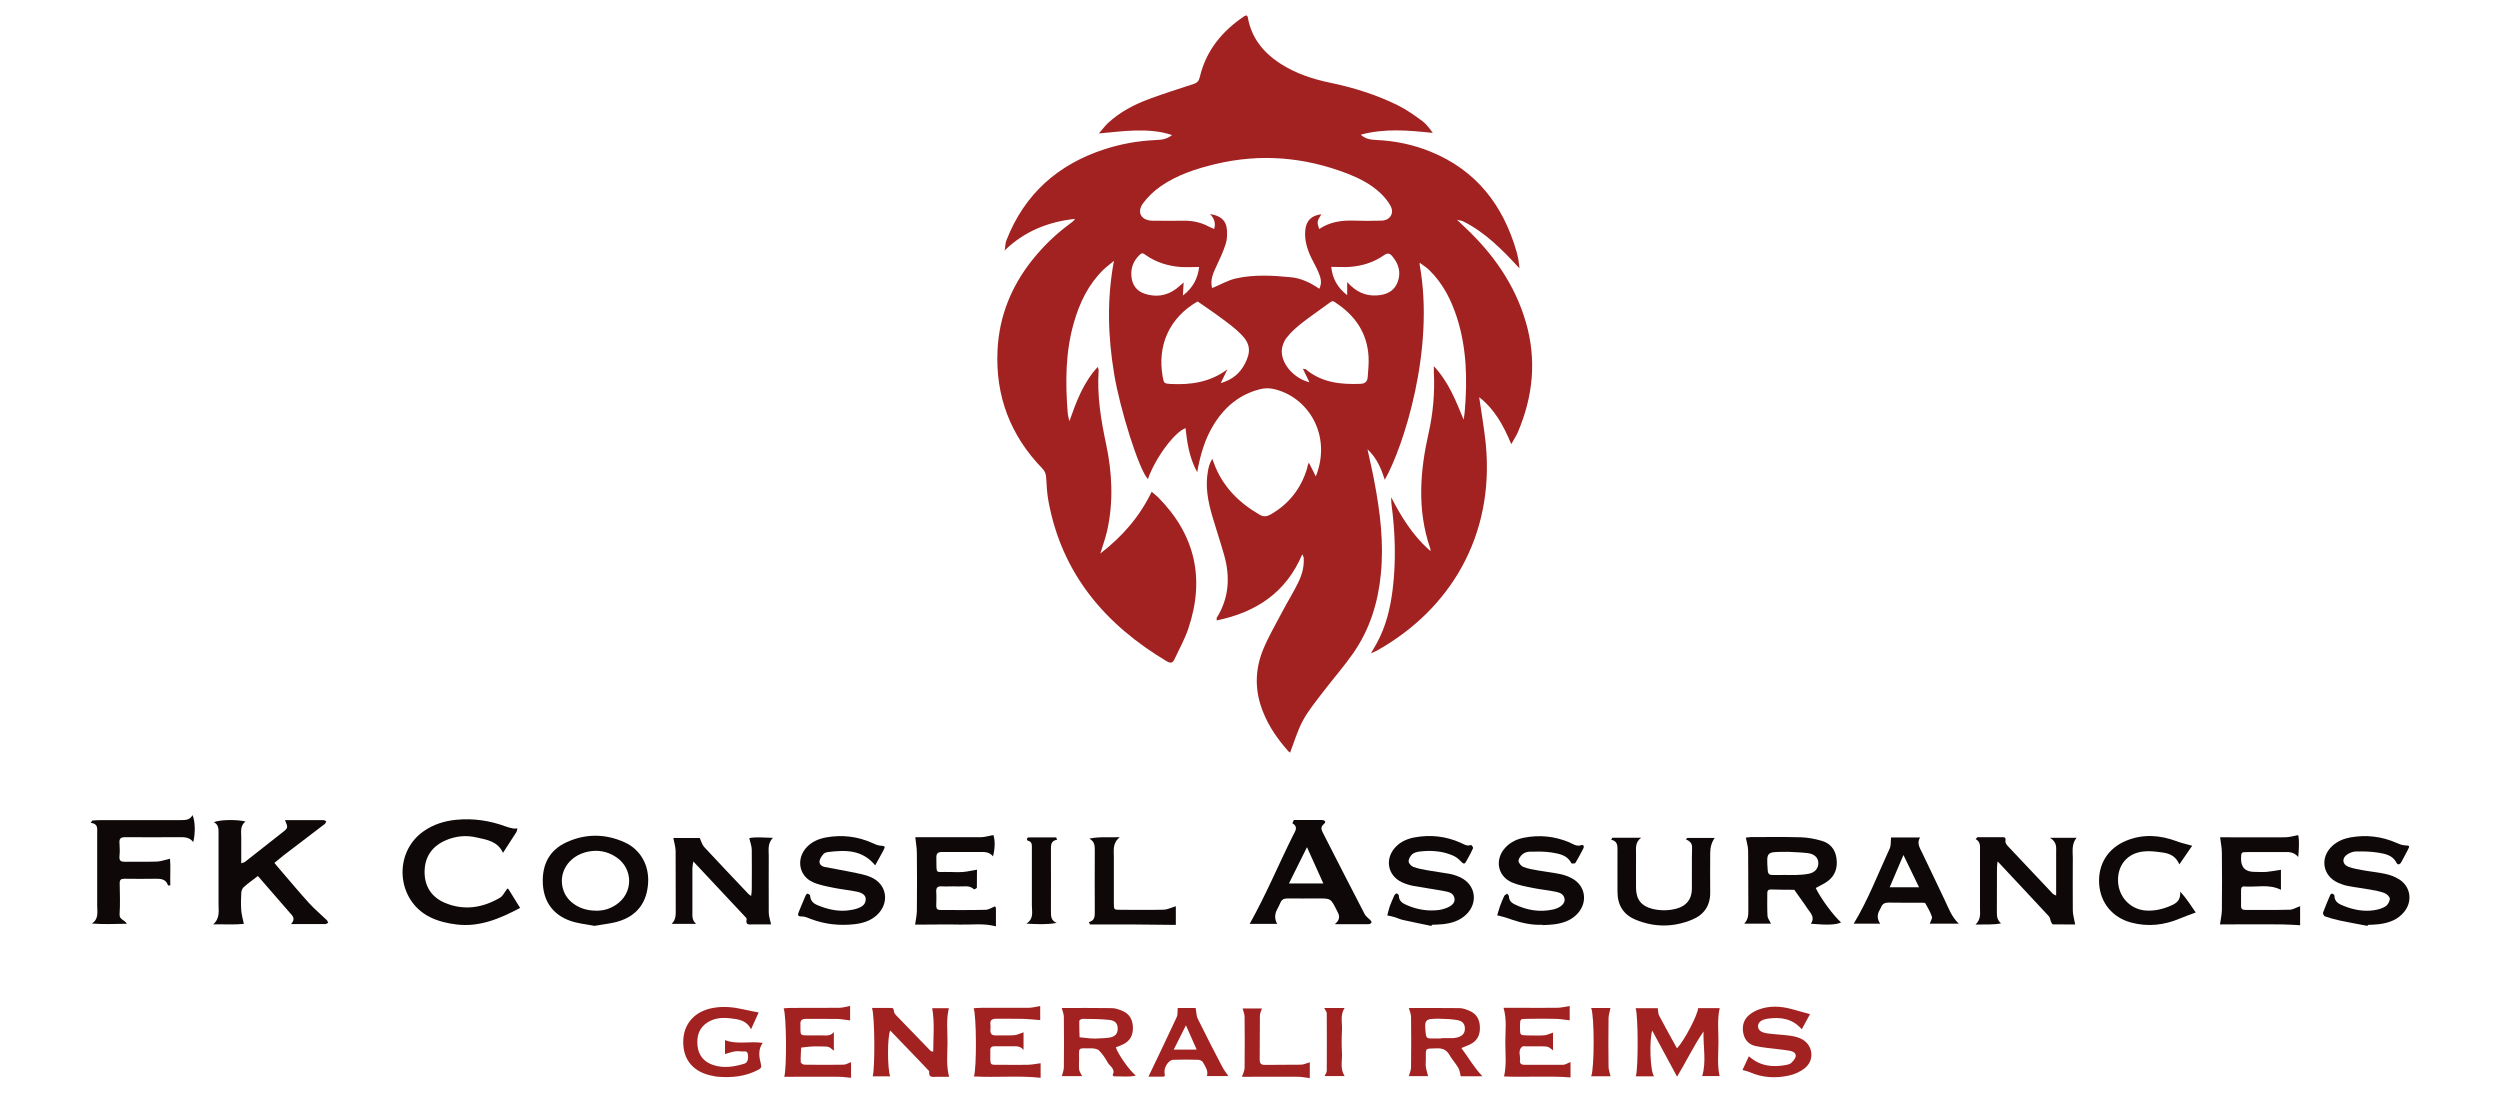 <?xml version="1.0" encoding="UTF-8"?>
<svg id="Calque_3" data-name="Calque 3" xmlns="http://www.w3.org/2000/svg" viewBox="0 0 240 105">
  <defs>
    <style>
      .cls-1 {
        fill: #0f0808;
      }

      .cls-1, .cls-2 {
        stroke-width: 0px;
      }

      .cls-2 {
        fill: #a12221;
      }
    </style>
  </defs>
  <path class="cls-2" d="m137.27,52.55c-1.23-3.63-.95-7.3-.13-10.95.44-1.94.61-3.9.51-5.88,0-.13,0-.26,0-.57,1.44,1.55,2.11,3.33,2.86,5.14.02-.14.04-.27.06-.41.02-.14.04-.28.05-.41.25-3.04.19-6.06-.76-9-.55-1.71-1.36-3.29-2.67-4.56-.23-.23-.52-.4-.78-.6-.04-.03-.08-.06-.12-.1,0,.07,0,.15,0,.22,1.48,8.12-1.56,17.47-3.35,20.63-.34-1.04-.72-2.04-1.66-2.93.25,1.16.48,2.13.66,3.11.56,2.94.92,5.88.62,8.89-.27,2.74-1.07,5.3-2.64,7.56-.89,1.28-1.92,2.45-2.87,3.69-.69.91-1.43,1.8-1.97,2.79-.52.96-.83,2.04-1.23,3.08,0,0-.11-.06-.18-.14-.98-1.11-1.83-2.31-2.39-3.7-.84-2.04-.84-4.09,0-6.1.52-1.25,1.22-2.44,1.85-3.64.48-.91,1.03-1.79,1.48-2.71.36-.72.59-1.5.55-2.33,0-.13-.04-.25-.14-.42-1.56,3.68-4.43,5.57-8.21,6.35,0-.14-.03-.2-.01-.24,1.19-1.9,1.31-3.93.72-6.03-.35-1.23-.76-2.45-1.12-3.67-.43-1.45-.72-2.92-.43-4.45.07-.37.17-.74.41-1.12.05.13.1.26.15.4.82,2.23,2.37,3.79,4.39,4.96.39.23.71.18,1.08-.03,1.75-1.01,2.9-2.49,3.48-4.41.02-.08.03-.17.05-.25.02-.07.05-.14.12-.31.23.47.43.86.67,1.33,1.59-4.03-.81-7.72-4.12-8.41-.39-.08-.83-.07-1.22.03-1.97.49-3.41,1.7-4.46,3.4-.83,1.35-1.28,2.83-1.59,4.57-.77-1.42-.96-2.82-1.12-4.23-1.08.4-2.92,2.9-3.61,4.89-.85-.87-2.69-6.71-3.25-10.14-.58-3.54-.71-7.07-.01-10.81-.45.38-.75.6-1.03.87-1.41,1.38-2.24,3.1-2.79,4.97-.85,2.88-.85,5.83-.62,8.78.02.21.08.41.16.78.69-1.94,1.34-3.72,2.73-5.22.05.19.08.26.08.34-.16,2.39.21,4.71.71,7.04.59,2.77.73,5.58.1,8.38-.16.7-.41,1.37-.65,2.16,2.11-1.63,3.76-3.51,4.93-5.93.23.2.44.35.63.54,3.56,3.6,4.5,7.82,2.89,12.59-.33,1-.86,1.93-1.3,2.89-.16.36-.34.51-.76.26-5.92-3.53-10.06-8.38-11.36-15.33-.14-.76-.19-1.55-.23-2.33-.02-.36-.14-.62-.38-.87-3.05-3.15-4.49-6.92-4.29-11.3.15-3.3,1.34-6.23,3.42-8.8,1.04-1.29,2.22-2.42,3.56-3.4.17-.12.34-.26.47-.45-2.59.28-4.88,1.2-6.76,3.03v.02c.06-.34.05-.71.18-1.02,1.73-4.42,4.94-7.26,9.4-8.71,1.57-.51,3.18-.8,4.83-.88.56-.02,1.11-.05,1.66-.48-1.16-.4-2.32-.46-3.47-.44-1.13.02-2.26.17-3.56.28.34-.39.58-.71.87-.99,1.16-1.08,2.55-1.8,4.02-2.34,1.38-.51,2.79-.95,4.19-1.41.35-.11.52-.28.61-.67.6-2.55,2.15-4.42,4.28-5.85.06-.04.15-.05.22-.07.04.06.1.1.1.14.34,2.01,1.5,3.44,3.17,4.51,1.45.93,3.05,1.46,4.73,1.81,2.27.47,4.47,1.16,6.55,2.19.82.41,1.57.95,2.31,1.49.39.29.69.7,1.01,1.14-2.3-.24-4.58-.46-6.92.17.48.44.98.48,1.5.51,1.79.08,3.54.44,5.2,1.12,4.38,1.78,6.96,5.12,8.25,9.57.15.52.24,1.06.29,1.63-1.62-1.75-3.27-3.45-5.43-4.52-.11-.06-.25-.06-.57-.14.35.33.54.51.74.7,2.71,2.54,4.8,5.48,5.86,9.09,1.07,3.63.71,7.16-.76,10.61-.15.35-.37.67-.63,1.14-.75-1.82-1.62-3.38-3.08-4.51.22,1.53.49,3.03.64,4.55.83,8.76-3.42,15.83-10.44,19.77-.13.08-.28.13-.59.27.25-.44.42-.71.57-.99.88-1.62,1.3-3.37,1.52-5.18.33-2.73.24-5.45-.12-8.17-.02-.18-.02-.36-.03-.65.97,1.9,2.05,3.6,3.56,4.99.08.06.16.12.24.18-.02-.12-.05-.24-.07-.36Zm-20.89-24.9c.8-.33,1.51-.75,2.27-.92,1.75-.39,3.54-.29,5.32-.11.98.1,1.85.54,2.68,1.1.3-.57.13-1.08-.07-1.56-.2-.49-.47-.94-.7-1.42-.4-.84-.67-1.71-.57-2.66.09-.91.6-1.4,1.54-1.51-.43.7-.43.72-.21,1.42,1.02-.69,2.15-.85,3.34-.81.89.03,1.78.03,2.67,0,.8-.03,1.22-.71.85-1.4-.26-.48-.63-.92-1.03-1.29-.89-.82-1.96-1.37-3.08-1.81-4.14-1.6-8.36-1.97-12.7-.93-1.88.45-3.7,1.04-5.3,2.16-.63.44-1.21,1-1.66,1.61-.63.88-.17,1.65.92,1.67,1.03.02,2.06,0,3.09,0,.82,0,1.6.18,2.32.57.16.09.33.15.5.22.17-.57,0-1.01-.39-1.43,1,.15,1.54.61,1.61,1.46.04.46.03.97-.11,1.4-.24.76-.59,1.5-.93,2.22-.3.64-.57,1.27-.38,2.02Zm1.45,7.81c-.19.4-.39.81-.64,1.32,1.13-.33,1.85-.95,2.33-1.88.58-1.13.52-1.9-.37-2.8-.58-.59-1.26-1.09-1.93-1.58-.73-.55-1.49-1.05-2.25-1.58-2.67,1.53-3.9,4.17-3.35,7.24.11.6.14.65.74.68,1.93.1,3.78-.15,5.46-1.39Zm7.88,1.25c-.22-.46-.41-.85-.63-1.31.18.03.24.03.27.05,1.54,1.29,3.36,1.47,5.26,1.4.47-.02.66-.25.69-.65.05-.66.12-1.33.08-2-.14-2.25-1.29-3.91-3.14-5.13-.14-.09-.28-.25-.51-.07-.87.65-1.77,1.25-2.62,1.91-.57.44-1.13.92-1.57,1.48-.29.36-.5.91-.49,1.37.02,1.28,1.24,2.59,2.66,2.94Zm-10.59-11.08c-.63,0-1.21.04-1.79,0-1.18-.09-2.29-.43-3.28-1.1-.18-.12-.35-.33-.58-.12-.65.58-.94,1.3-.85,2.16.08.79.5,1.37,1.25,1.62,1.1.37,2.14.22,3.08-.49.19-.15.37-.32.68-.58-.03.49-.05.83-.07,1.25.95-.72,1.43-1.63,1.56-2.74Zm14.22,1.46c.84.94,1.75,1.34,2.85,1.27.9-.06,1.64-.38,1.98-1.27.35-.92.11-1.75-.51-2.49-.22-.27-.44-.35-.78-.11-.98.69-2.09,1.04-3.28,1.13-.57.04-1.15,0-1.8,0,.11,1.11.6,2,1.53,2.72v-1.26Z"/>
  <path class="cls-1" d="m24.74,84.11c-.47.37-.93.68-1.34,1.05-.14.12-.23.37-.24.57-.03.56-.04,1.12,0,1.67.03.41.15.81.25,1.29-.87.1-1.82.03-2.94.05.68-.62.5-1.32.51-1.97,0-2.26,0-4.51,0-6.77,0-.42.02-.83-.45-1.07.57-.24,2.1-.28,3.04-.07-.54.42-.41.99-.41,1.52,0,.81,0,1.62,0,2.5.15-.06.28-.08.37-.15,1.21-.94,2.41-1.89,3.61-2.84.53-.42.52-.43.22-1.16.56,0,1.07,0,1.59,0,.7,0,1.39,0,2.09,0,.09,0,.19.07.28.11-.04.09-.07.2-.14.26-1.3,1-2.61,1.99-3.91,2.98-.3.23-.59.49-.93.76.24.28.44.54.66.78.89,1.03,1.76,2.08,2.68,3.09.52.57,1.12,1.07,1.68,1.61.07.07.1.18.15.26-.09.04-.18.13-.27.13-1.06,0-2.11,0-3.3,0,.48-.52.13-.81-.14-1.11-1-1.16-2.01-2.31-3.05-3.51Z"/>
  <path class="cls-1" d="m48.71,85.3s.09.03.13.1c.37.58.73,1.18,1.09,1.76-1.93,1.02-3.87,1.86-6.1,1.59-.89-.11-1.75-.31-2.56-.71-3.22-1.61-3.55-6.19-.59-8.25.93-.65,1.99-.98,3.11-1.09,1.63-.16,3.22.07,4.76.64.23.08.47.15.71.19.13.03.28,0,.42,0-.04.12-.05.26-.12.37-.4.63-.81,1.26-1.27,1.97-.53-1.13-1.58-1.26-2.56-1.48-1-.23-1.99-.13-2.94.28-1.31.57-2.01,1.58-2.03,2.99-.02,1.42.67,2.48,1.97,3.02,1.82.76,3.6.48,5.27-.5.29-.17.46-.57.7-.87Z"/>
  <path class="cls-1" d="m128.13,88.73c.66-.53.41-.94.19-1.36-.57-1.12-.56-1.12-1.78-1.12-.97,0-1.95.02-2.92,0-.36,0-.58.1-.71.43-.09.23-.22.45-.33.67q-.34.69.03,1.34h-2.64c1.56-2.78,2.77-5.69,4.17-8.51.19-.38.53-.79-.06-1.14-.02,0,.06-.2.12-.3.02-.03.1-.02.16-.02.84,0,1.67,0,2.51,0,.31,0,.48.17.23.38-.36.3-.25.56-.09.87,1.33,2.6,2.65,5.2,4,7.79.12.23.37.39.56.59.05.06.12.18.1.21-.05.07-.16.16-.24.16-1.02.01-2.04,0-3.28,0Zm-2.66-7.4c-.63,1.26-1.17,2.35-1.73,3.48h3.3c-.52-1.15-1-2.22-1.57-3.48Z"/>
  <path class="cls-1" d="m74.01,88.74c-.54,0-1.12,0-1.7,0-.33,0-.78.13-.63-.5.02-.07-.1-.19-.18-.27-1.61-1.73-3.23-3.45-4.94-5.27-.04.29-.09.46-.09.64,0,1.39,0,2.78,0,4.18,0,.41-.05.83.36,1.17h-2.35c.42-.41.39-.89.39-1.37-.01-1.87,0-3.73-.01-5.6,0-.41-.14-.82-.22-1.27h2.54c.14.31.22.64.42.86,1.4,1.51,2.82,3,4.24,4.5.06.06.13.1.27.21.03-.26.06-.47.06-.67,0-1.25.02-2.51,0-3.76,0-.35-.14-.7-.24-1.13.64-.14,1.39-.04,2.27-.03-.53.55-.4,1.15-.4,1.73,0,1.81-.01,3.62,0,5.43,0,.35.13.71.23,1.18Z"/>
  <path class="cls-1" d="m8.85,78.77c.26-.01.53-.04.79-.04,2.59,0,5.18,0,7.77,0,.43,0,.83-.02,1.07-.48.26.55.29,1.74.07,2.59-.38-.51-.9-.47-1.43-.47-1.7,0-3.4.02-5.09,0-.44,0-.6.13-.56.57.03.41.04.84,0,1.25-.05.48.17.55.58.54,1-.02,2,.02,3.01-.02.38-.01.76-.16,1.26-.27.07.79,0,1.67.03,2.55-.12,0-.22.03-.22.01-.19-.59-.65-.65-1.18-.64-1,.02-2,.01-3.01,0-.31,0-.45.08-.45.42.02,1,.05,2.01-.01,3-.03.5.44.49.7.9-.65.01-1.19.03-1.72.03-.53,0-1.05,0-1.64-.05.68-.45.51-1.1.51-1.7,0-2.34,0-4.68,0-7.01,0-.42.1-.88-.63-.96.06-.08.12-.15.18-.23Z"/>
  <path class="cls-1" d="m189.8,80.37c.81,0,1.61,0,2.42,0,.22,0,.36.03.3.34-.03.15.09.37.21.49,1.45,1.55,2.9,3.08,4.36,4.62.05.05.13.07.3.15v-1.37c0-.92,0-1.84,0-2.76,0-.48.1-.99-.59-1.41h2.55c-.5.61-.36,1.3-.36,1.96,0,1.67-.02,3.34,0,5.02,0,.41.14.82.23,1.34-.66,0-1.4,0-2.14-.01-.07,0-.14-.17-.19-.27-.07-.16-.08-.38-.19-.5-1.61-1.74-3.23-3.46-4.93-5.28-.03.28-.06.46-.06.63,0,1.42,0,2.84-.01,4.26,0,.4.03.75.4,1.06-.79.16-1.54.09-2.45.12.54-.52.43-1.07.43-1.59,0-1.84,0-3.68,0-5.52,0-.41.07-.83-.42-1.1.05-.05.1-.1.15-.15Z"/>
  <path class="cls-1" d="m174.31,85.25c.48,1,1.69,2.64,2.43,3.3-.45.23-1.24.27-2.9.13.36-.51.1-.9-.2-1.29-.12-.15-.22-.32-.33-.48-.35-.5-.71-.99-1.06-1.49-.75,0-1.5-.01-2.25-.03-.25,0-.34.11-.34.35,0,.72-.02,1.45.02,2.17.01.24.2.47.33.76h-2.57c.42-.42.4-.89.4-1.38-.01-1.87,0-3.73-.02-5.6,0-.41-.13-.81-.22-1.28.09,0,.27-.04.45-.05,1.62,0,3.23-.03,4.85.02.66.02,1.33.15,1.96.33.82.23,1.32.81,1.44,1.67.13.9-.11,1.67-.85,2.22-.35.26-.76.43-1.15.65Zm-2.74-3.51s0,.02,0,.04h-.25c-1.75,0-1.74,0-1.62,1.76.02.37.17.47.51.46.72-.02,1.44.01,2.16,0,.44-.01.89-.04,1.32-.13.58-.13.89-.54.87-1.05-.02-.48-.37-.84-1.01-.92-.66-.08-1.32-.09-1.99-.13Z"/>
  <path class="cls-1" d="m57.11,88.89c-.82-.16-1.64-.23-2.39-.5-1.66-.6-2.54-1.86-2.61-3.62-.07-1.77.63-3.17,2.29-3.92,1.84-.84,3.74-.82,5.58.02,1.51.69,2.34,2.19,2.24,3.87-.1,1.76-.93,3.03-2.6,3.63-.8.29-1.67.35-2.52.51Zm.08-1.46c.74,0,1.31-.16,1.9-.54,1.72-1.09,1.75-3.48.06-4.61-.83-.55-1.75-.72-2.71-.52-1.9.39-2.95,2.13-2.32,3.79.42,1.13,1.67,1.88,3.08,1.87Z"/>
  <path class="cls-1" d="m227.31,88.89c-.9-.17-1.8-.33-2.69-.52-.48-.1-.96-.24-1.43-.4-.09-.03-.21-.26-.18-.35.21-.57.45-1.14.69-1.7.03-.06.14-.15.18-.14.09.03.22.12.22.19,0,.64.49.84.96,1.02.92.36,1.88.54,2.86.39.38-.06.78-.17,1.09-.37.22-.14.41-.48.41-.73,0-.19-.29-.47-.52-.55-.44-.17-.91-.24-1.37-.33-.71-.13-1.43-.21-2.14-.35-.32-.06-.65-.18-.95-.31-1.5-.69-1.75-2.44-.52-3.55.49-.44,1.08-.68,1.72-.8,1.52-.27,2.99-.1,4.41.52.25.11.51.22.78.24.52.04.53.02.32.44-.2.4-.42.78-.63,1.18-.12.24-.35.28-.45.07-.36-.73-1.06-.87-1.73-.98-.71-.12-1.44-.13-2.16-.12-.29,0-.61.13-.85.29-.52.34-.48.94.09,1.17.46.18.96.26,1.46.35.71.13,1.44.19,2.14.35.43.09.86.26,1.24.48,1.15.68,1.39,2.12.54,3.16-.62.77-1.48,1.06-2.41,1.18-.36.05-.72.05-1.08.07,0,.04-.01.07-.02.11Z"/>
  <path class="cls-1" d="m84,83.05c-1.25-1.5-2.85-1.45-4.47-1.26-.16.02-.36.07-.46.18-.17.19-.35.43-.39.68-.06.31.2.52.49.58.84.17,1.69.3,2.54.48.65.14,1.33.24,1.92.51,1.54.68,1.79,2.48.55,3.63-.62.57-1.39.79-2.21.88-1.41.15-2.78,0-4.11-.5-.28-.11-.58-.25-.87-.25-.4.01-.44-.13-.31-.43.22-.54.44-1.08.68-1.62.03-.06.13-.16.17-.14.09.03.23.11.24.18.03.72.59.89,1.11,1.08.82.3,1.67.45,2.54.35.3-.04.61-.09.89-.19.4-.14.78-.35.8-.85.02-.37-.24-.63-.85-.76-.73-.15-1.49-.22-2.22-.37-.68-.14-1.38-.26-2-.54-1.35-.6-1.62-2.23-.62-3.33.51-.56,1.18-.84,1.9-.97,1.52-.27,2.99-.1,4.41.53.23.1.46.22.7.25.59.06.6.05.32.58-.23.43-.47.86-.73,1.32Z"/>
  <path class="cls-1" d="m148.08,88.78c-.99.04-1.94-.16-2.87-.47-.24-.08-.47-.17-.71-.24-.25-.08-.51-.13-.77-.2.09-.28.16-.57.26-.85.12-.34.26-.68.41-1,.05-.1.19-.16.29-.23.06.09.17.17.17.26,0,.4.24.62.55.77,1.16.56,2.37.77,3.65.5.14-.03.27-.07.4-.12.5-.2.79-.55.74-.9-.07-.48-.47-.61-.84-.69-.73-.15-1.49-.22-2.22-.37-.68-.14-1.38-.26-2-.53-1.41-.62-1.67-2.26-.59-3.38.48-.5,1.09-.78,1.75-.91,1.48-.29,2.93-.15,4.34.44.37.16.71.44,1.18.27.19-.07.28.13.18.32-.24.47-.49.94-.76,1.39-.04.07-.36.08-.39.03-.39-.79-1.17-.91-1.89-1.03-.68-.11-1.38-.09-2.08-.08-.24,0-.52.09-.7.23-.19.16-.41.44-.4.66.01.21.26.5.48.58.43.17.91.25,1.37.33.71.13,1.43.2,2.14.35.4.08.81.23,1.17.43,1.27.7,1.5,2.25.53,3.34-.61.68-1.42.95-2.3,1.06-.36.05-.72.05-1.08.07Z"/>
  <path class="cls-1" d="m137.42,88.89c-.92-.19-1.84-.37-2.76-.58-.27-.06-.52-.19-.79-.27-.23-.07-.46-.11-.69-.16.08-.28.13-.57.23-.85.13-.37.29-.72.45-1.08.04-.08.16-.19.23-.18.08.01.2.14.2.22.01.56.41.75.83.93.97.41,1.97.57,3.02.44.19-.02.38-.08.57-.14.64-.21.97-.53.93-.93-.07-.57-.55-.66-.98-.74-.98-.19-1.98-.32-2.96-.5-.38-.07-.76-.19-1.11-.35-1.42-.66-1.68-2.33-.56-3.44.49-.49,1.11-.75,1.77-.87,1.52-.28,2.99-.12,4.41.51.32.14.63.38,1.02.21.02,0,.21.23.19.3-.15.36-.34.7-.53,1.04-.32.6-.31.58-.81.08-.19-.19-.45-.34-.7-.44-1-.41-2.06-.47-3.12-.34-.24.03-.52.11-.69.26-.18.17-.35.45-.34.69,0,.18.25.44.44.52.44.16.91.25,1.37.33.71.13,1.43.21,2.14.34.35.07.7.19,1.02.34,1.48.71,1.73,2.46.53,3.59-.62.58-1.38.81-2.2.9-.36.04-.72.04-1.08.06,0,.04-.02.07-.02.11Z"/>
  <path class="cls-1" d="m87.91,80.37c.2,0,.47,0,.75,0,1.84,0,3.67.01,5.51,0,.39,0,.78-.14,1.19-.21.17.45.18,1.23-.03,2.05-.4-.5-.93-.41-1.45-.42-1.14,0-2.28.01-3.42,0-.44,0-.58.13-.57.58.05,1.65-.21,1.3,1.29,1.34.42.01.84.03,1.25,0,.42-.03.83-.13,1.36-.22,0,.53,0,1.13-.01,1.72,0,.06-.25.19-.28.16-.45-.43-1.01-.24-1.52-.27-.53-.03-1.06.02-1.59-.01-.42-.02-.53.15-.51.54.03.44.01.89,0,1.34,0,.29.13.39.4.39,1.45,0,2.89.02,4.34-.02.29,0,.59-.21.9-.33.03.05.09.12.09.19,0,.55,0,1.11,0,1.73-1.19-.32-2.34-.14-3.49-.17-1.14-.03-2.28,0-3.42,0-.3,0-.6,0-.85,0,.07-.5.17-.92.17-1.35.02-1.84.02-3.67,0-5.51,0-.48-.09-.96-.15-1.51Z"/>
  <path class="cls-1" d="m220.81,86.98v1.84c-.6-.03-1.19-.07-1.78-.08-1.73-.01-3.45,0-5.18,0h-.73c.07-.51.17-.93.18-1.35.02-1.84.02-3.67,0-5.51,0-.47-.1-.95-.17-1.5.2,0,.47,0,.74,0,1.84,0,3.67.01,5.51,0,.39,0,.78-.13,1.25-.21.12.59.07,1.27,0,2.1-.47-.56-1.01-.47-1.52-.47-1.11,0-2.23,0-3.34,0-.61,0-.61.01-.63.57q-.04,1.33,1.29,1.33c.39,0,.78.03,1.17,0,.44-.04.88-.13,1.37-.2v1.92c-1.15-.58-2.35-.23-3.52-.32-.27-.02-.31.16-.31.38,0,.5.01,1,0,1.5,0,.31.16.37.42.37,1.42,0,2.84.02,4.26-.02.3,0,.59-.2,1-.34Z"/>
  <path class="cls-1" d="m154.79,80.42h2.76c-.62.47-.48,1.05-.49,1.61,0,1.09-.01,2.17,0,3.26.02,1.08.53,1.7,1.57,1.96.77.19,1.55.18,2.31-.02.94-.25,1.47-.9,1.48-1.87.02-1.34-.02-2.67.02-4.01.01-.42-.24-.61-.6-.78.05-.04.1-.09.15-.13h2.62q-.43.61-.43,1.45c0,1.25-.02,2.5,0,3.76.02,1.27-.58,2.15-1.7,2.62-1.82.77-3.69.77-5.51,0-1.13-.48-1.69-1.39-1.69-2.64,0-1.34-.01-2.67,0-4.01,0-.46,0-.87-.61-1.01.04-.06.08-.12.11-.17Z"/>
  <path class="cls-1" d="m185.26,88.67c.08-.25.26-.5.2-.68-.15-.44-.39-.85-.62-1.26-.04-.08-.26-.07-.39-.07-1.06,0-2.12.01-3.17-.01-.36,0-.57.13-.7.45-.05.13-.13.25-.19.37q-.3.61.11,1.2h-2.54c1.4-2.32,2.34-4.81,3.45-7.21.14-.3.09-.68.13-1.06h2.78c-.32.55-.03.98.2,1.45.74,1.52,1.45,3.06,2.19,4.59.36.74.61,1.53,1.33,2.23h-2.78Zm-3.84-3.49h2.81c-.5-1.04-.97-2-1.5-3.1-.46,1.09-.88,2.07-1.32,3.1Z"/>
  <path class="cls-1" d="m210.45,81.19c-.37.54-.77,1.12-1.23,1.79-.34-.79-.94-1.05-1.62-1.14-.6-.08-1.22-.17-1.82-.1-1.55.16-2.5,1.31-2.45,2.85.05,1.51,1.18,2.71,2.65,2.82.85.06,1.66-.13,2.43-.47.5-.22.95-.48.89-1.34.68.73,1.07,1.41,1.49,2-.53.2-1.04.37-1.53.58-1.51.64-3.06.81-4.65.39-1.8-.47-2.97-1.89-3.09-3.7-.13-1.87.82-3.43,2.59-4.16,1.63-.67,3.26-.55,4.88.06.45.17.92.27,1.46.42Z"/>
  <path class="cls-2" d="m158.79,103.33h-1.75c.24-.79.23-5.87-.02-6.54h2.13c.04.25.02.51.12.7.56,1.06,1.14,2.1,1.72,3.15.7-.73,1.99-3.2,2.03-3.86h2.07c-.25,1.09-.11,2.18-.12,3.27,0,1.06-.13,2.14.11,3.25h-1.67c.42-1.38.08-2.83.13-4.28-.94,1.36-1.64,2.85-2.54,4.34-.81-1.51-1.59-2.94-2.39-4.43-.29,1.01-.2,3.85.18,4.41Z"/>
  <path class="cls-2" d="m85.45,103.33h-1.67c.23-.82.2-5.83-.07-6.57.63,0,1.23,0,1.83,0,.21,0,.26.09.27.3,0,.14.12.31.23.42,1.1,1.14,2.21,2.28,3.31,3.42.03.03.09.02.24.06,0-1.4.15-2.77-.1-4.17h1.6c-.27,1.11-.12,2.2-.13,3.29,0,1.07-.14,2.15.15,3.29-.39,0-.77,0-1.16,0-.35,0-.82.15-.75-.51,0-.06-.09-.13-.15-.19-.25-.26-.5-.53-.75-.79-.94-.98-1.89-1.96-2.84-2.95-.28.6-.28,3.65,0,4.41Z"/>
  <path class="cls-2" d="m103.86,103.31h-1.92c.07-.31.19-.58.19-.84.02-1.62.02-3.23,0-4.85,0-.28-.13-.55-.2-.85,1.56,0,3.18-.02,4.79.01.35,0,.71.13,1.04.27.69.29.98.86,1,1.59.02.74-.28,1.3-.95,1.62-.22.11-.46.19-.69.28.19.64,1.31,2.24,1.92,2.71-.72.18-1.4.06-2.08.08-.05,0-.16-.12-.15-.13.31-.58-.27-.83-.47-1.2-.23-.41-.5-.82-.83-1.15-.16-.16-.5-.21-.75-.21-1.37,0-1.15-.15-1.17,1.13,0,.31-.03.62.01.92.03.19.16.36.27.6Zm1.17-3.62s0,.02,0,.02c.47-.03.95-.03,1.41-.09.59-.08.85-.36.86-.84.01-.49-.21-.8-.81-.87-.85-.09-1.72-.09-2.58-.1-.1,0-.3.13-.3.2-.01.52.02,1.04.03,1.57.35.04.7.08,1.05.11.11.01.22,0,.33,0Z"/>
  <path class="cls-2" d="m142.3,103.32h-2.07c-.08-.3-.1-.58-.23-.8-.25-.43-.6-.81-.85-1.24-.28-.5-.67-.66-1.23-.64-1.17.04-1.03-.07-1.04,1.03,0,.25-.03.51,0,.75.04.29.14.58.22.89h-1.85c.08-.31.21-.58.21-.84.02-1.61.02-3.23,0-4.85,0-.28-.13-.55-.21-.85,1.58,0,3.22-.01,4.86.01.32,0,.66.13.96.26.69.29.99.85,1,1.59.02.74-.26,1.3-.94,1.63-.24.12-.5.21-.84.35.68.91,1.2,1.85,2.01,2.7Zm-3.93-3.64s0-.01,0-.02c.36,0,.72,0,1.09,0,.11,0,.22-.02.33-.04.57-.11.84-.4.84-.87,0-.45-.22-.74-.77-.83-.55-.09-1.11-.11-1.66-.12-1.43-.01-1.48.06-1.32,1.49.03.28.14.4.41.4.36,0,.72,0,1.09,0Z"/>
  <path class="cls-2" d="m150.77,101.94v1.49c-2.13-.16-4.26,0-6.38-.09.25-1.13.12-2.23.12-3.32,0-1.06.16-2.14-.17-3.27h1.42c1.22,0,2.45.01,3.67,0,.42,0,.84-.11,1.26-.17v1.37c-.46-.05-.88-.13-1.3-.14-.95-.02-1.89-.02-2.84,0-.61,0-.61.02-.63.6,0,.08,0,.17,0,.25,0,.72,0,.73.75.74.53,0,1.06.03,1.58-.01.27-.02.52-.16.84-.26v1.71c-.17-.12-.31-.28-.49-.34-.21-.06-.44-.04-.66-.05-.47,0-.95,0-1.42,0-.14,0-.33-.04-.41.04-.42.37-.13.88-.19,1.32-.04.28.13.41.39.41,1.25,0,2.5.01,3.76,0,.2,0,.4-.15.69-.26Z"/>
  <path class="cls-2" d="m93.5,103.33c.27-.8.24-5.84-.03-6.54.26-.01.5-.04.75-.04,1.5,0,3,0,4.51,0,.37,0,.74-.11,1.13-.17v1.35c-.54-.04-1.07-.1-1.6-.12-.86-.02-1.73,0-2.59-.01-.41,0-.65.1-.59.56.02.17.02.33,0,.5-.03.39.14.55.53.54.58-.02,1.17.03,1.75-.02.29-.02.57-.17.9-.28v1.7c-.27-.37-.65-.36-1.03-.36-.58,0-1.17,0-1.75,0-.27,0-.42.1-.41.39,0,.06,0,.11,0,.17.01,1.43-.14,1.2,1.18,1.22.81.01,1.61.02,2.42,0,.4-.01.79-.09,1.23-.15v1.4c-2.1-.23-4.22-.01-6.41-.13Z"/>
  <path class="cls-2" d="m81.7,101.96v1.51c-.43-.04-.83-.1-1.23-.1-1.45-.01-2.89,0-4.34,0-.27,0-.55,0-.84,0,.25-.91.21-5.87-.06-6.57.26-.02.5-.04.73-.04,1.53,0,3.06,0,4.59-.01.34,0,.68-.11,1.06-.18v1.39c-.43-.05-.82-.13-1.22-.14-1-.02-2,0-3.01-.01-.39,0-.57.13-.54.53.01.11,0,.22,0,.33,0,.72,0,.73.74.73.45,0,.89,0,1.34,0,.4,0,.82.08,1.13-.33v1.8c-.2-.15-.34-.31-.51-.36-.2-.06-.44-.04-.66-.05-.31,0-.61-.02-.92,0-.35.02-.7.07-1.05.11-.02.47-.06.94-.04,1.4,0,.09.23.24.36.24,1.25.02,2.5.02,3.76,0,.2,0,.4-.13.7-.24Z"/>
  <path class="cls-2" d="m167.27,102.74c.22-.48.42-.9.62-1.34,1.08.97,2.31,1.08,3.61.83.16-.03.35-.08.46-.19.18-.18.4-.41.43-.64.04-.31-.27-.47-.55-.52-.3-.06-.6-.09-.91-.13-.8-.1-1.61-.16-2.39-.33-.65-.13-1.07-.59-1.19-1.26-.13-.71.06-1.34.65-1.79.26-.2.57-.36.88-.47,1.03-.37,2.08-.31,3.12-.03.56.15,1.12.31,1.76.49-.25.45-.5.92-.79,1.45-.89-1.03-2.03-1.19-3.25-1.02-.66.09-.97.38-.95.76.02.35.3.58.94.66.69.09,1.39.12,2.08.21.35.05.72.12,1.05.27,1.17.51,1.43,2,.46,2.82-.43.36-1,.62-1.55.74-1.27.28-2.55.22-3.77-.32-.21-.09-.45-.13-.7-.21Z"/>
  <path class="cls-2" d="m69.6,101.19v-1.34c1.17.46,2.39.07,3.62.27-.46.63-.35,1.34-.18,2,.09.34.01.44-.23.57-1.25.67-2.59.79-3.97.67-.11,0-.22-.04-.33-.06-1.87-.31-2.93-1.49-2.92-3.27,0-1.75,1.11-2.98,2.93-3.28.95-.16,1.88-.07,2.81.14.48.11.96.2,1.5.31-.22.5-.45,1-.73,1.61-.45-.89-1.23-.96-1.98-1.05-.76-.09-1.51-.04-2.18.38-.83.52-1.07,1.31-.98,2.24.09.93.61,1.55,1.47,1.85,1.02.35,2.04.19,3.04-.12.3-.09.4-.47.32-.92-.06-.34-.32-.24-.52-.25-.25-.02-.51-.04-.75,0-.3.05-.58.15-.92.25Z"/>
  <path class="cls-1" d="m104.54,88.52c.56-.15.56-.55.56-.98-.01-1.95-.01-3.9,0-5.84,0-.47.01-.92-.53-1.19.95-.21,1.84-.1,2.93-.14-.73.59-.56,1.26-.57,1.88,0,1.48,0,2.95,0,4.43,0,.65,0,.66.61.66,1.39,0,2.78.03,4.17-.01.38-.01.75-.21,1.17-.33v1.79c-1.37-.01-2.74-.03-4.11-.04-1.38,0-2.76,0-4.13,0-.03-.07-.07-.15-.1-.22Z"/>
  <path class="cls-2" d="m114.78,96.77c.08.4.07.76.21,1.04.76,1.55,1.55,3.08,2.35,4.61.15.29.36.55.58.88h-2.05c.14-.53-.17-.93-.41-1.35-.07-.11-.27-.2-.41-.21-.81-.02-1.61-.03-2.42,0-.44.01-.93.73-.83,1.31.04.22.05.3-.16.31-.47.01-.93,0-1.39,0,.93-1.94,1.84-3.83,2.72-5.73.11-.24.06-.55.09-.86h1.72Zm-.93,1.66c-.42.84-.78,1.54-1.17,2.33h2.2c-.34-.77-.65-1.47-1.03-2.33Z"/>
  <path class="cls-2" d="m125.74,101.98v1.52c-.39-.05-.74-.12-1.09-.13-1.53-.01-3.06,0-4.6,0-.27,0-.55,0-.82,0,.1-.32.25-.58.25-.84.02-1.64.02-3.29,0-4.93,0-.25-.12-.5-.19-.79h1.86c-.07.23-.2.46-.2.7-.02,1.39,0,2.79-.02,4.18,0,.38.1.55.51.54,1.14-.02,2.28,0,3.43-.02.28,0,.56-.14.87-.23Z"/>
  <path class="cls-1" d="m101.48,80.61c-.61.11-.59.52-.59.95,0,1.98.01,3.95,0,5.93,0,.46-.01.88.55,1.11-.98.18-1.91.12-2.91.07.74-.46.53-1.14.53-1.75,0-1.81,0-3.62,0-5.43,0-.33.06-.69-.4-.79-.04,0-.09-.14-.07-.19.02-.06.11-.12.18-.12.87,0,1.75,0,2.62,0,.03.08.07.16.1.24Z"/>
  <path class="cls-2" d="m154.6,96.78c-.06.33-.17.64-.18.95-.02,1.56-.02,3.12,0,4.67,0,.29.12.59.19.92h-1.86c.32-.67.32-5.86,0-6.55h1.84Z"/>
  <path class="cls-2" d="m127.13,96.77h1.95c-.45.69-.21,1.43-.25,2.15-.04.72-.04,1.45,0,2.17.04.71-.21,1.47.25,2.21h-1.92c.08-.18.21-.35.21-.51.01-1.84.01-3.67,0-5.51,0-.15-.14-.29-.24-.5Z"/>
  <path class="cls-2" d="m96.43,24.06s-.05.02-.08.02c-.01,0-.02-.02-.03-.02.04,0,.08.01.12.02,0,0,0-.02,0-.02Z"/>
</svg>
